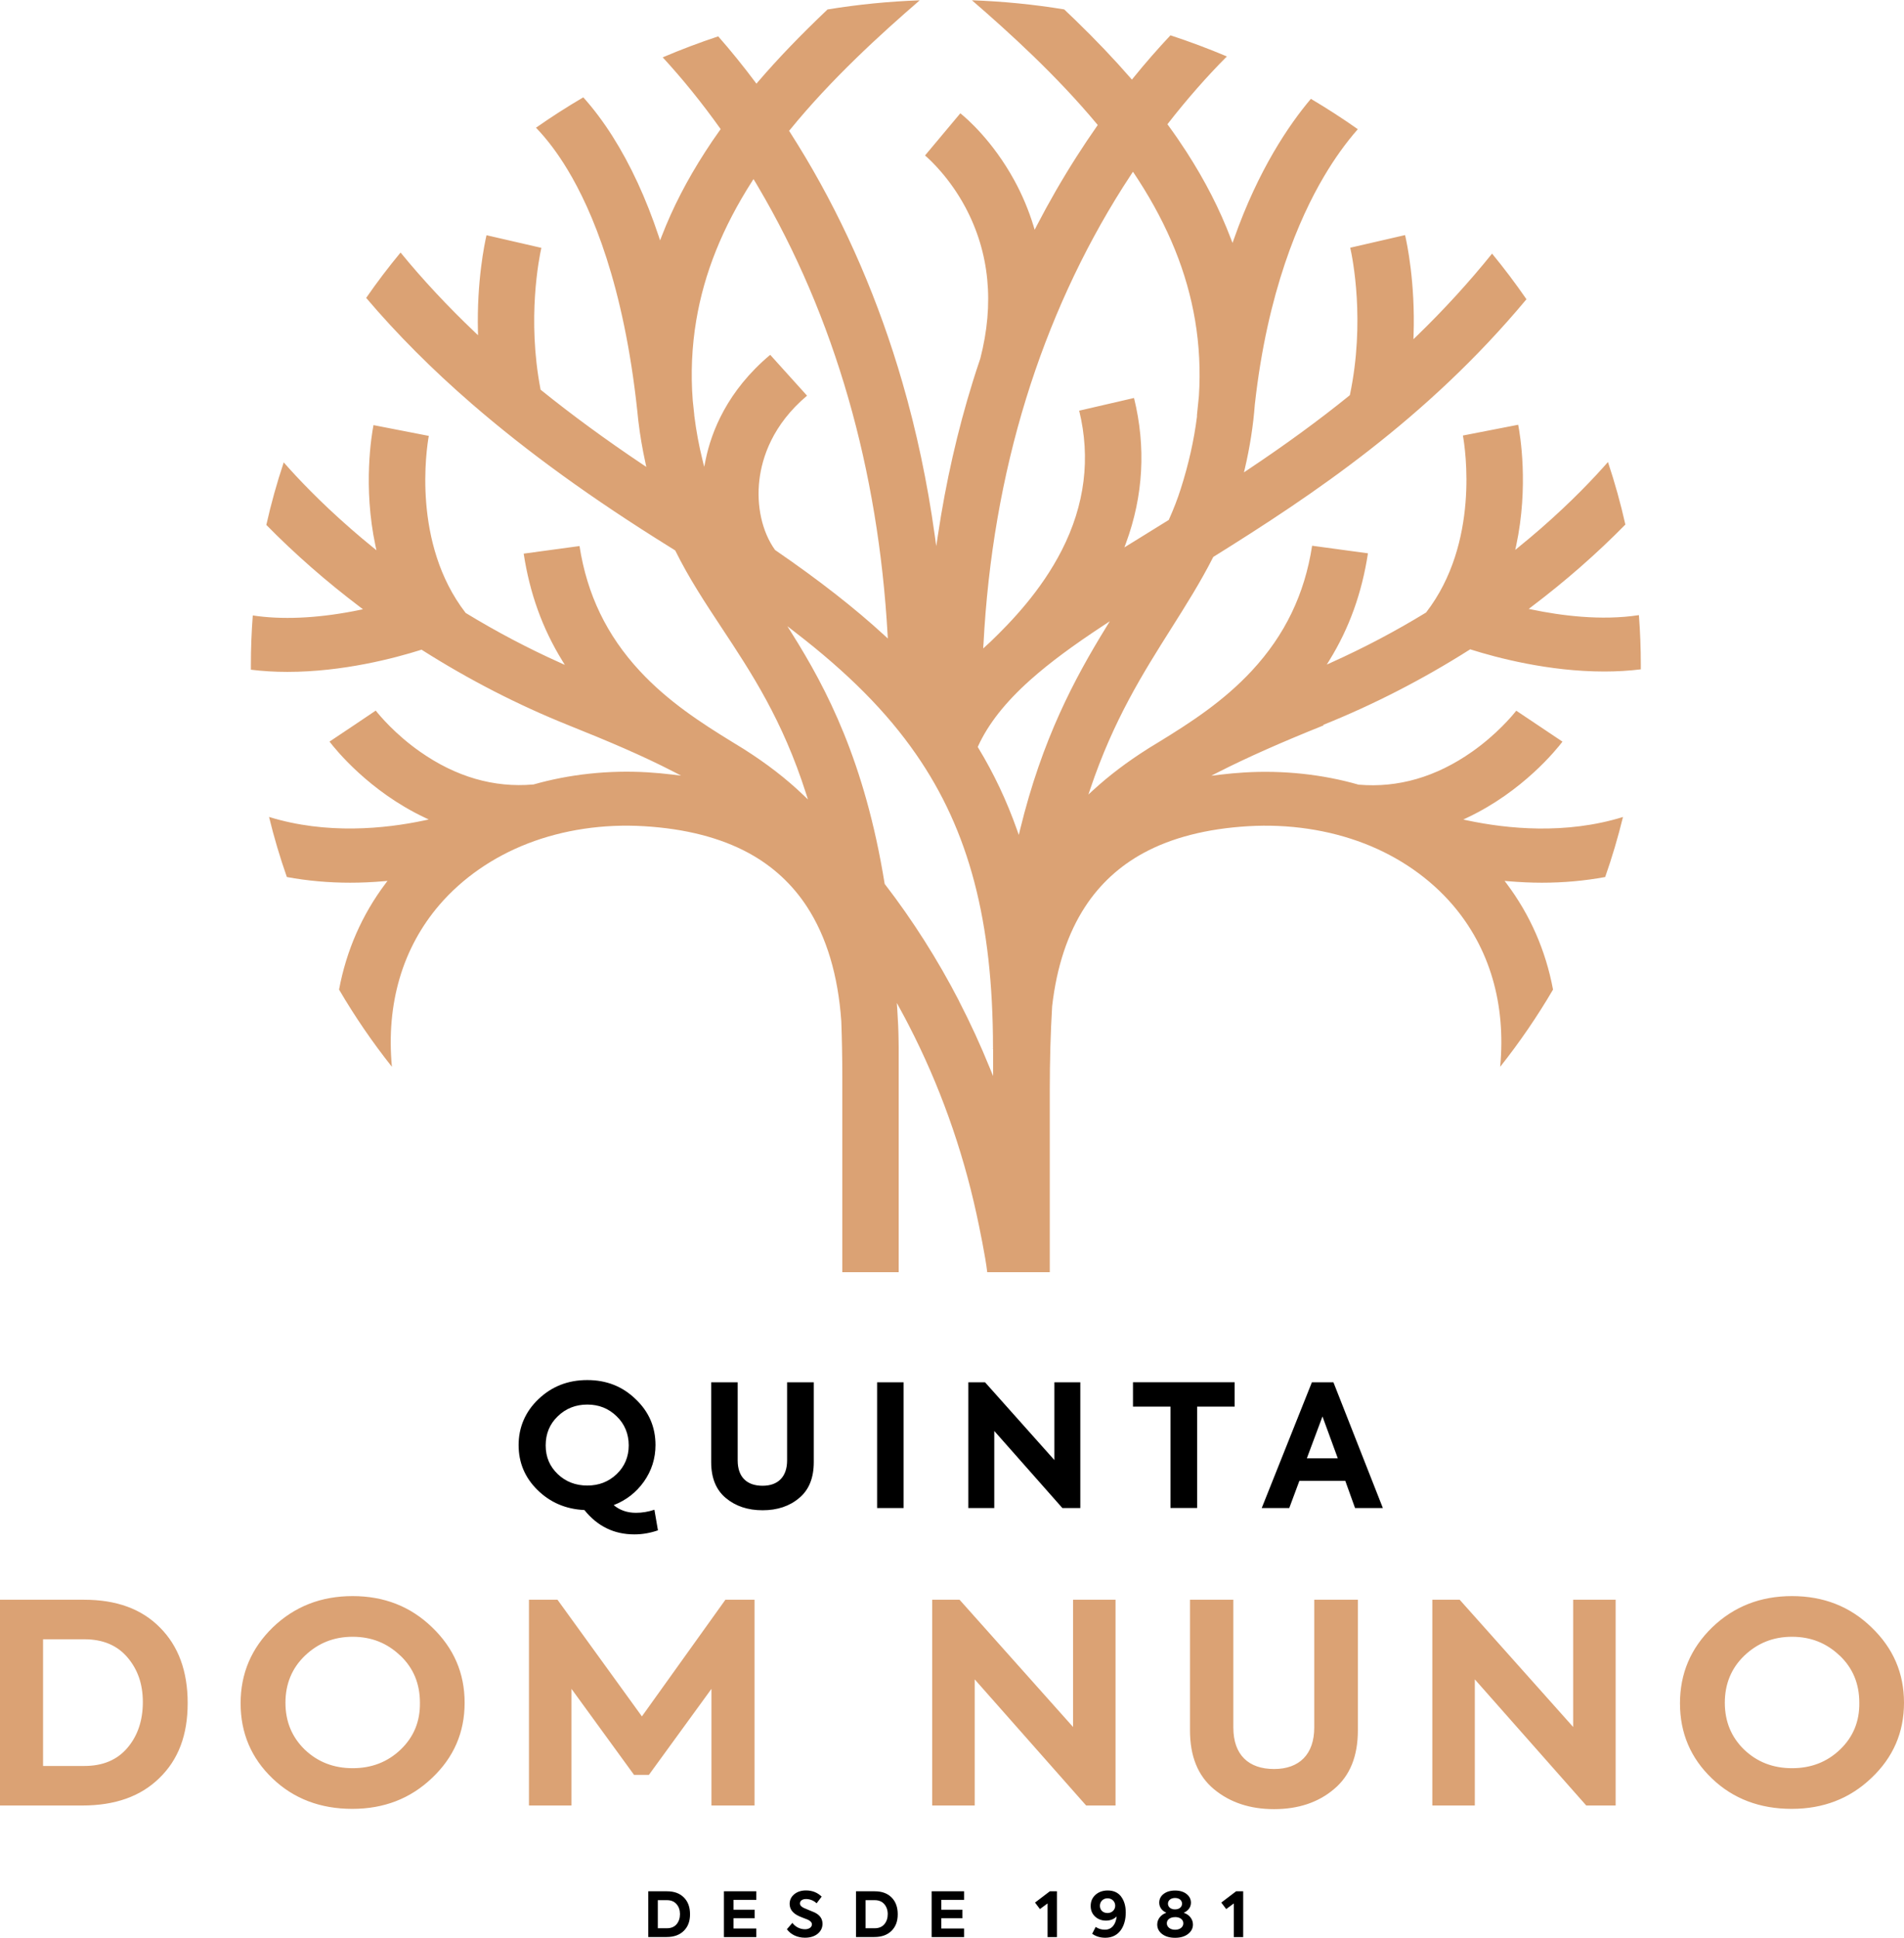 <?xml version="1.0" encoding="UTF-8"?>
<svg id="Layer_2" data-name="Layer 2" xmlns="http://www.w3.org/2000/svg" viewBox="0 0 419.09 426.42">
  <defs>
    <style>
      .cls-1 {
        fill: #dba274;
      }

      .cls-1, .cls-2 {
        stroke-width: 0px;
      }

      .cls-2 {
        fill: #000;
      }
    </style>
  </defs>
  <g id="Layer_1-2" data-name="Layer 1">
    <g>
      <path class="cls-1" d="M291.26,159.51c11.09-4.45,21.92-10.02,32.21-16.54l.15-.09.16.06c5.7,1.8,17.08,4.83,29.34,4.83,2.78,0,5.48-.16,8.04-.48,0-.33,0-.67,0-1,0-3.64-.14-7.32-.42-10.93-8.38,1.29-17.39.06-23.52-1.22l-.73-.15.59-.45c3.74-2.83,7.37-5.78,10.77-8.76,3.48-3.05,6.81-6.19,9.91-9.35-1.04-4.64-2.33-9.26-3.83-13.76-3.03,3.46-7.95,8.67-14.76,14.61-1.55,1.35-3.19,2.73-4.87,4.09l-.78.64.21-.96c2.79-13.06.85-24.47.44-26.58l-12.17,2.37c.52,2.88,3.7,23.64-8.08,38.91l-.04.05-.06.03c-6.71,4.1-13.69,7.77-20.74,10.94l-1.04.47.58-.94c4.37-7.09,7.14-14.8,8.48-23.54l-12.29-1.67c-1.64,10.66-5.99,19.67-13.27,27.51-6.24,6.72-13.51,11.42-20.43,15.66-.76.45-1.49.9-2.18,1.33l-.33.21c-4.57,2.9-8.49,5.87-12.01,9.1l-1.02.94.43-1.28c5.13-15.21,11.6-25.45,17.86-35.36,3.15-4.99,6.41-10.15,9.15-15.56l.04-.08.08-.05c21.79-13.58,46.87-30.28,68.86-56.66-2.36-3.42-4.9-6.8-7.57-10.04-5.08,6.31-10.69,12.44-16.67,18.22l-.64.61.03-.86c.39-11.58-1.45-20.25-1.87-22.05l-12.07,2.78c.52,2.3,3.32,16.21-.06,32.33l-.03.12-.09.08c-6.71,5.43-14.06,10.8-22.46,16.4l-.75.5.2-.85c1.1-4.7,1.84-9.44,2.19-14.07,2.75-24.85,9.79-41,15.21-50.17,2.32-3.93,4.83-7.43,7.46-10.42-3.33-2.35-6.8-4.59-10.33-6.68-4.79,5.67-11.55,15.56-16.92,30.79l-.33.92-.35-.91c-2.46-6.48-5.67-12.76-9.82-19.19-1.23-1.9-2.57-3.86-4.01-5.82l-.14-.2.15-.2c4.13-5.3,8.59-10.38,12.93-14.72-4.07-1.72-8.24-3.28-12.42-4.65-2.79,2.97-5.56,6.13-8.22,9.42l-.27.33-.28-.33c-3.6-4.14-7.68-8.43-12.14-12.75-.74-.72-1.54-1.48-2.48-2.37-6.67-1.1-13.5-1.77-20.31-2.01,8.25,7.13,18.65,16.58,27.54,27.26l.16.19-.15.21c-1.55,2.21-3.07,4.49-4.52,6.76-3.12,4.88-6.09,10.03-8.82,15.3l-.4.78-.25-.83c-1.07-3.5-2.5-6.89-4.24-10.07-4.76-8.68-10.44-13.58-11.87-14.73l-7.77,9.28c1.15.99,5.44,4.94,8.91,11.45,5.29,9.96,6.38,21.15,3.25,33.25-.64,1.89-1.18,3.54-1.65,5.07-3.36,10.8-5.94,22.16-7.67,33.76l-.37,2.44-.34-2.44c-1.61-11.56-4-22.88-7.13-33.65-5.13-17.7-12.3-34.34-21.3-49.45-1.13-1.89-2.3-3.79-3.49-5.65l-.13-.2.15-.18c9.1-11.19,19.97-21.08,28.6-28.54-6.81.24-13.63.92-20.29,2.01-5.89,5.59-10.92,10.81-15.36,15.99l-.29.34-.27-.36c-2.63-3.51-5.36-6.89-8.14-10.05-4.13,1.37-8.24,2.92-12.22,4.62,4.26,4.61,8.62,9.99,12.62,15.6l.14.19-.14.19c-1.19,1.67-2.26,3.23-3.24,4.77-4.03,6.24-7.17,12.32-9.6,18.61l-.36.92-.31-.94c-2.77-8.32-6.19-15.71-10.17-21.99-2.01-3.17-4.17-6.05-6.42-8.55-3.54,2.07-7.04,4.32-10.41,6.68,2.43,2.52,4.77,5.62,6.95,9.24,5.37,8.89,12.39,25.33,15.36,53.22.05.52.1,1.04.16,1.55l.08.71c.36,3,.88,6.05,1.55,9.08l.18.84-.74-.49c-8.26-5.54-15.6-10.91-22.43-16.42l-.1-.08-.02-.12c-2.98-15.54-.31-28.85.19-31.09l-12.07-2.78c-.41,1.75-2.16,10.03-1.89,21.17l.02.84-.62-.59c-6.03-5.73-11.56-11.65-16.43-17.61-2.67,3.22-5.21,6.57-7.57,9.98,6.75,7.96,14.58,15.8,23.25,23.31,12.23,10.59,26.47,20.89,43.52,31.48l1.26.79.04.09c2.96,6,6.61,11.52,10.14,16.87,6.61,10,13.44,20.34,18.61,36.53l.42,1.3-1.01-.96c-3.76-3.6-8.04-6.91-13.07-10.1l-.29-.18h0s-.03-.02-.03-.02c-.68-.43-1.41-.88-2.17-1.33-6.92-4.24-14.19-8.94-20.43-15.66-7.29-7.85-11.63-16.85-13.28-27.51l-12.29,1.67c1.34,8.74,4.11,16.44,8.48,23.54l.58.94-1.04-.47c-7.05-3.16-14.03-6.84-20.74-10.93l-.05-.03-.04-.05c-11.77-15.26-8.59-36.03-8.08-38.91l-12.17-2.37c-.41,2.11-2.35,13.53.44,26.58l.21.96-.78-.64c-1.68-1.36-3.31-2.73-4.86-4.09-6.81-5.94-11.73-11.15-14.77-14.61-1.5,4.49-2.79,9.12-3.83,13.76,3.1,3.16,6.43,6.3,9.91,9.35,3.4,2.98,7.03,5.93,10.77,8.76l.59.45-.73.15c-.47.1-.96.19-1.45.29-8.16,1.56-15.78,1.88-22.07.92-.28,3.62-.42,7.3-.42,10.94,0,.33,0,.67,0,1,2.56.32,5.27.48,8.05.48,12.25,0,23.64-3.03,29.34-4.83l.17-.06.14.09c10.29,6.53,21.12,12.09,32.21,16.54,8.91,3.57,16.25,6.68,23.11,10.22l1.68.87-1.9-.23c-1.82-.22-3.67-.39-5.5-.5-8.51-.51-17.19.42-25.11,2.68h-.07c-8.62.75-16.99-1.68-24.86-7.2-5.48-3.84-8.91-7.97-9.78-9.06l-5.08,3.42-5.09,3.4c1.33,1.75,8.76,10.95,20.93,16.71l.9.43-.98.21c-8.62,1.83-21.5,3.15-34.16-.77,1.08,4.45,2.4,8.89,3.92,13.22,4.47.83,9.15,1.25,13.92,1.25,2.44,0,4.94-.11,7.45-.33l.78-.07-.45.6c-5.16,6.87-8.6,14.71-10.21,23.32,3.44,5.88,7.35,11.6,11.63,16.99-1.29-13.85,2.32-26.15,10.48-35.65,5.02-5.83,11.73-10.5,19.42-13.48,7.81-3.03,16.66-4.35,25.6-3.81,9.08.54,16.83,2.53,23.04,5.91,5.27,2.87,9.57,6.83,12.81,11.79,4.31,6.6,6.86,15.08,7.57,25.22.14,3.93.22,7.99.22,12.08v43.14h12.41v-49.46c0-.5,0-.99-.02-1.49-.03-2.29-.13-4.54-.28-6.69l-.11-1.61.78,1.43c.64,1.16,1.26,2.33,1.85,3.48,6.71,13,11.73,26.98,14.91,41.54.6,2.74,2.01,9.58,2.36,12.8h13.77v-40.15c0-6.37.17-12.55.52-18.38.99-8.68,3.44-16.05,7.27-21.91,3.23-4.95,7.54-8.92,12.81-11.79,6.21-3.38,13.96-5.37,23.04-5.91,8.95-.53,17.8.79,25.61,3.81,7.69,2.98,14.4,7.65,19.41,13.48,8.16,9.5,11.77,21.8,10.48,35.65,4.28-5.4,8.19-11.11,11.63-16.99-1.61-8.61-5.05-16.45-10.21-23.32l-.45-.6.77.07c2.5.21,5.01.33,7.45.33,4.77,0,9.45-.42,13.92-1.25,1.52-4.32,2.83-8.77,3.92-13.21-12.67,3.92-25.54,2.59-34.17.77l-.98-.21.9-.43c12.18-5.75,19.6-14.96,20.93-16.71l-10.17-6.81c-.86,1.09-4.31,5.23-9.77,9.06-7.88,5.53-16.24,7.95-24.86,7.22h-.07c-7.92-2.28-16.6-3.2-25.11-2.69-1.8.11-3.61.27-5.4.49l-1.92.23,1.71-.87c6.16-3.13,13.68-6.47,23.01-10.21M216.47,141.82c.98-18.9,4.13-37.1,9.38-54.1,5.15-16.68,12.33-32.35,21.35-46.58.57-.9,1.18-1.85,1.88-2.9l.3-.45.39.59c.26.38.51.77.76,1.16,6.65,10.3,10.74,20.43,12.52,30.95.92,5.47,1.2,11.07.84,16.66-.17,1.51-.31,2.88-.43,4.21h.01s-.01.35-.01.35c-.64,5.13-1.84,10.46-3.56,15.85-.71,2.24-1.57,4.45-2.6,6.76l-.04.1-.09.05c-1.54.95-3.06,1.89-4.56,2.82l-.17.11c-1.37.84-2.73,1.68-4.08,2.52l-.87.54.35-.94c3.83-10.41,4.43-21.16,1.77-31.94l-12.07,2.79c2.55,10.41,1.26,20.75-3.84,30.73-4.55,8.92-11.13,15.75-15.68,20.12-.33.3-.64.58-.95.87l-.65.6.04-.86ZM170.6,121.02l-.04-.05c-2.82-3.95-4.1-9.69-3.41-15.37.59-4.94,2.9-12.13,10.49-18.53l-8.11-8.99c-9.46,7.93-12.95,16.92-14.21,23.09l-.32,1.56-.38-1.54c-.79-3.2-1.38-6.4-1.77-9.52l-.05-.34h.02c-.1-.97-.21-1.99-.34-3.19-.46-5.93-.2-11.86.77-17.64,1.75-10.4,5.77-20.41,12.29-30.6l.31-.49.45.73c.17.29.35.58.52.88,8.41,14.24,15.11,29.92,19.91,46.62,4.71,16.37,7.62,33.87,8.64,52.01l.05.86-.65-.6c-6.58-6.06-14.48-12.23-24.14-18.86l-.05-.03ZM211.09,220.26c-4.69-9.08-10.18-17.73-16.33-25.71l-.05-.07v-.08c-4.34-26.75-12.73-42.8-20.37-54.96l-1.03-1.64,1.55,1.2c11.8,9.08,20.3,17.64,26.75,26.94,11.7,16.85,16.93,36.77,16.96,64.56l.02.3-.35.03h.35v5.96l-.69-1.69c-2.04-5.03-4.33-10.02-6.82-14.83ZM224.53,182.57l-.28,1.16-.4-1.13c-2.28-6.43-5.07-12.34-8.55-18.08l-.09-.15.07-.16c2.24-4.9,5.99-9.66,11.47-14.56l.07-.06s.05-.04.07-.06l.11-.1c4.06-3.6,9.13-7.36,15.96-11.85l1.32-.87-.81,1.32c-6.96,11.33-14.07,24.57-18.94,44.54ZM376.82,391.37c-4.68-4.47-7.04-9.99-7.04-16.55s2.37-12.13,7.11-16.73c4.8-4.6,10.63-6.86,17.55-6.86s12.75,2.27,17.48,6.86c4.81,4.6,7.17,10.11,7.17,16.61s-2.37,12.01-7.17,16.55c-4.74,4.53-10.57,6.8-17.55,6.8s-12.88-2.2-17.55-6.68ZM404.94,364.34c-2.88-2.76-6.34-4.16-10.5-4.16s-7.62,1.41-10.5,4.16c-2.88,2.76-4.29,6.25-4.29,10.36s1.41,7.54,4.23,10.29c2.88,2.76,6.4,4.11,10.57,4.11s7.69-1.35,10.57-4.11c2.88-2.76,4.29-6.19,4.23-10.29,0-4.17-1.41-7.6-4.29-10.36ZM346.27,352.03h9.35v45.28h-6.47l-24.53-27.76v27.76h-9.35v-45.28h6.02l24.98,28v-28ZM261.93,352.03h9.54v28.12c0,6.07,3.4,9.13,8.97,9.13s8.84-3.25,8.84-9.13v-28.12h9.6v28.74c0,5.7-1.73,9.99-5.25,12.93-3.46,2.94-7.88,4.41-13.19,4.41s-9.73-1.47-13.26-4.41c-3.52-2.94-5.25-7.23-5.25-12.93v-28.74ZM236.19,352.03h9.35v45.28h-6.47l-24.53-27.76v27.76h-9.35v-45.28h6.02l24.98,28v-28ZM116.43,397.31v-45.28h6.28l18.58,25.67,18.38-25.67h6.41v45.28h-9.48v-25.67l-13.77,18.93h-3.27l-13.77-18.93v25.67h-9.35ZM60,391.37c-4.68-4.47-7.04-9.99-7.04-16.55s2.37-12.13,7.11-16.73c4.8-4.6,10.63-6.86,17.55-6.86s12.74,2.27,17.48,6.86c4.8,4.6,7.17,10.11,7.17,16.61s-2.37,12.01-7.17,16.55c-4.74,4.53-10.57,6.8-17.55,6.8s-12.87-2.2-17.55-6.68ZM88.12,364.34c-2.88-2.76-6.34-4.16-10.5-4.16s-7.62,1.41-10.5,4.16c-2.88,2.76-4.29,6.25-4.29,10.36s1.41,7.54,4.23,10.29c2.89,2.76,6.41,4.11,10.57,4.11s7.68-1.35,10.57-4.11c2.88-2.76,4.29-6.19,4.23-10.29,0-4.17-1.41-7.6-4.29-10.36ZM0,397.31v-45.28h18.51c7.11,0,12.68,2.02,16.71,6.13,4.03,4.04,6.09,9.56,6.09,16.61s-2.05,12.44-6.21,16.48c-4.1,4.04-9.74,6.06-16.97,6.06H0ZM9.48,388.61h9.09c4.1,0,7.24-1.35,9.48-3.99,2.24-2.63,3.39-6.01,3.39-10.05s-1.15-7.23-3.39-9.86c-2.24-2.63-5.38-3.98-9.48-3.98h-9.09v27.88Z"/>
      <path class="cls-2" d="M272.08,416.19h1.56v10.07h-2.06v-7.4l-1.68,1.24-1.08-1.43,3.26-2.48ZM256.7,420.92v-.03c-.95-.42-1.54-1.21-1.54-2.19,0-.78.31-1.42.95-1.92.64-.5,1.5-.76,2.54-.76s1.88.26,2.52.76c.64.51.97,1.14.97,1.92,0,.98-.6,1.77-1.55,2.19v.04c1.21.4,1.99,1.42,1.99,2.56,0,.86-.37,1.55-1.1,2.11-.73.55-1.67.82-2.83.82s-2.12-.27-2.85-.82c-.72-.56-1.08-1.25-1.08-2.11,0-1.14.77-2.15,1.98-2.57ZM258.65,421.87c-1.1,0-1.82.56-1.82,1.36s.74,1.42,1.82,1.42,1.81-.59,1.81-1.41-.71-1.38-1.81-1.38ZM258.63,420.17c.95,0,1.55-.53,1.55-1.26s-.61-1.25-1.54-1.25-1.56.53-1.56,1.25.6,1.26,1.55,1.26ZM246.77,417.36c.68.9,1.02,2.07,1.02,3.51,0,2.92-1.4,5.54-4.49,5.54-1.14,0-2.11-.3-2.9-.88l.77-1.5c.61.41,1.28.61,2.01.61,1.55,0,2.42-1.17,2.61-2.93-.53.6-1.44.93-2.36.93s-1.77-.3-2.41-.91c-.64-.61-.95-1.38-.95-2.31,0-1,.34-1.8,1.04-2.44.7-.64,1.61-.97,2.72-.97,1.28,0,2.26.45,2.95,1.35ZM245.47,419.36c0-.93-.73-1.63-1.68-1.63s-1.69.68-1.69,1.65.71,1.59,1.68,1.59,1.69-.7,1.69-1.61ZM231.08,416.19h1.56v10.07h-2.06v-7.4l-1.68,1.24-1.08-1.43,3.26-2.48ZM205.07,426.26v-10.07h7.13v1.88h-5.01v2.17h4.64v1.88h-4.64v2.26h5.01v1.88h-7.13ZM188.42,426.26v-10.07h4.11c1.58,0,2.82.45,3.72,1.36.89.9,1.35,2.12,1.35,3.69s-.46,2.76-1.38,3.66c-.91.9-2.17,1.35-3.78,1.35h-4.03ZM190.52,424.32h2.02c.91,0,1.61-.3,2.11-.88.5-.59.75-1.34.75-2.23s-.26-1.61-.75-2.19c-.5-.58-1.2-.88-2.11-.88h-2.02v6.19ZM173.2,424.54l1.21-1.4c.68.91,1.71,1.4,2.79,1.4.87,0,1.51-.44,1.51-1.08,0-.41-.31-.76-.95-1.05-.14-.07-.49-.19-1.04-.4-.54-.2-.95-.39-1.24-.55-1.11-.61-1.67-1.44-1.67-2.51,0-.84.33-1.54,1-2.1.67-.56,1.54-.85,2.59-.85,1.37,0,2.52.45,3.46,1.36l-1.12,1.47c-.58-.6-1.52-.94-2.31-.94-.84,0-1.35.38-1.35.97,0,.4.28.72.85.99l1.04.44c.58.23,1.01.41,1.28.53,1.19.56,1.79,1.39,1.79,2.51,0,.9-.36,1.63-1.07,2.21-.71.57-1.64.86-2.79.86-1.64,0-3.12-.67-3.99-1.88ZM159.34,426.26v-10.07h7.13v1.88h-5.01v2.17h4.64v1.88h-4.64v2.26h5.01v1.88h-7.13ZM142.69,426.26v-10.07h4.12c1.58,0,2.82.45,3.72,1.36.9.9,1.35,2.12,1.35,3.69s-.46,2.76-1.38,3.66c-.91.9-2.17,1.35-3.77,1.35h-4.03ZM144.79,424.32h2.02c.91,0,1.61-.3,2.11-.88.5-.59.75-1.34.75-2.23s-.25-1.61-.75-2.19c-.5-.58-1.19-.88-2.11-.88h-2.02v6.19ZM298.26,331.85l-2.15-5.99h-10.1l-2.23,5.99h-6.06l11.04-27.67h4.74l10.88,27.67h-6.1ZM291.09,311.7l-3.44,9.21h6.81l-3.37-9.21ZM257.64,309.53h-8.26v-5.36h22.38v5.36h-8.26v22.31h-5.87v-22.31ZM232.08,304.18h5.71v27.67h-3.95l-14.99-16.96v16.96h-5.71v-27.67h3.68l15.26,17.11v-17.11ZM193.06,304.18h5.83v27.67h-5.83v-27.67ZM156.54,304.18h5.83v17.19c0,3.71,2.07,5.58,5.48,5.58s5.4-1.98,5.4-5.58v-17.19h5.87v17.56c0,3.48-1.05,6.11-3.21,7.9-2.11,1.8-4.81,2.7-8.06,2.7s-5.95-.9-8.1-2.7c-2.15-1.8-3.21-4.42-3.21-7.9v-17.56ZM144.84,336.75c-1.72.6-3.44.9-5.21.9-4.5,0-8.14-1.8-11-5.36-4.11-.19-7.55-1.68-10.33-4.42-2.78-2.73-4.15-6.03-4.15-9.88s1.45-7.34,4.38-10.11c2.93-2.8,6.5-4.19,10.73-4.19s7.75,1.39,10.64,4.19c2.93,2.77,4.38,6.14,4.38,10.11,0,2.96-.86,5.65-2.55,8.05-1.68,2.36-3.87,4.08-6.65,5.17,1.33,1.12,2.98,1.69,4.89,1.69,1.37,0,2.7-.22,4.07-.67l.78,4.53ZM122.77,324.39c1.76,1.68,3.95,2.51,6.5,2.51s4.69-.83,6.46-2.51c1.76-1.68,2.66-3.82,2.66-6.33s-.9-4.72-2.66-6.4c-1.76-1.72-3.91-2.58-6.46-2.58s-4.73.86-6.5,2.58c-1.76,1.68-2.66,3.82-2.66,6.4s.9,4.64,2.66,6.33Z"/>
    </g>
  </g>
</svg>